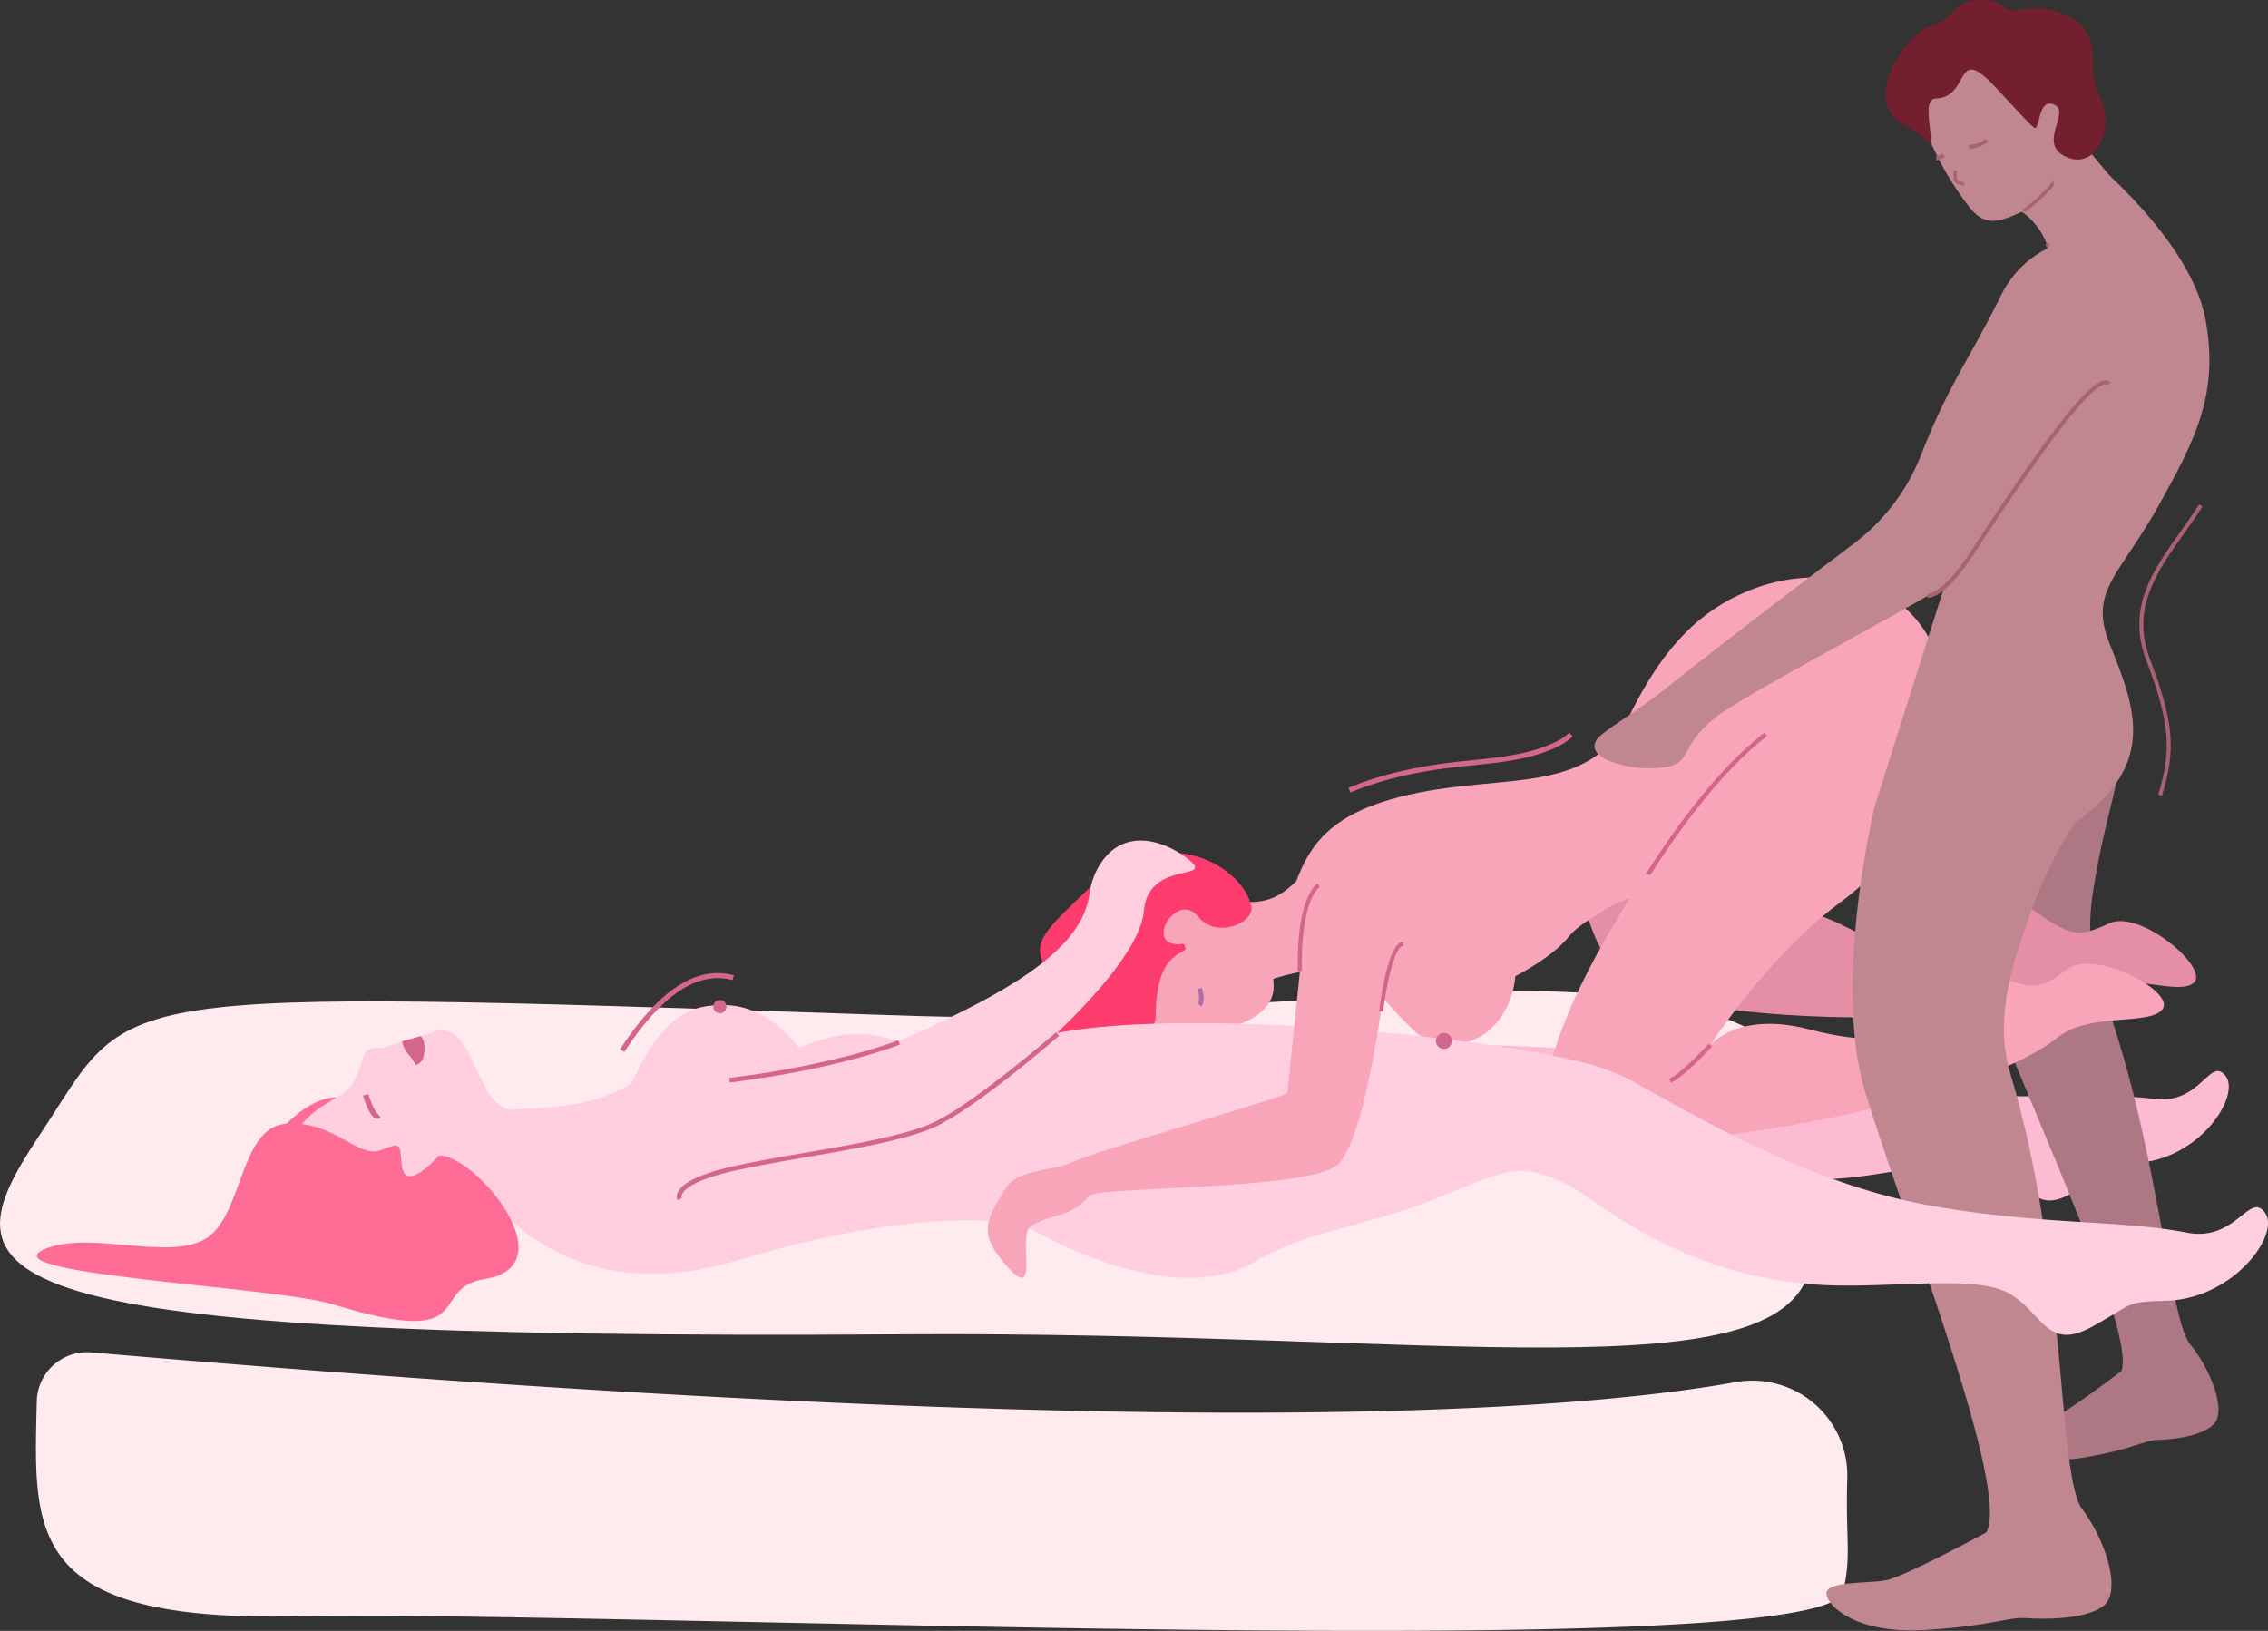 <svg xmlns="http://www.w3.org/2000/svg" id="&#x421;&#x43B;&#x43E;&#x439;_1" data-name="&#x421;&#x43B;&#x43E;&#x439; 1" viewBox="0 0 1164.31 837.3"><rect x="0" y="0" width="1164.31" height="837.3" fill="#333333" stroke="none"/><defs><style>.cls-1{fill:#ffebee;}.cls-2{fill:#f8a4b9;}.cls-3{fill:#fcbbd3;}.cls-4{fill:#ff6c96;}.cls-5{fill:#ffcfdf;}.cls-6{fill:#d3668a;}.cls-7{fill:#ad6faa;}.cls-8{fill:#ff3c6e;}.cls-9{fill:#ad7783;}.cls-10{fill:#e58fa7;}.cls-11{fill:#c08791;}.cls-12{fill:none;}.cls-13{fill:#a86271;}.cls-14{fill:#731f2d;}</style></defs><path class="cls-1" d="M804.79,641.9c-405.52-13.78-378.52-12.51-428,61.87S332.34,809.3,819.28,806.05c277-1.89,455.42,32.2,467-36.73S1323.56,618.85,1091.91,631,887.19,644.7,804.79,641.9Z" transform="translate(-356.47 -121)"></path><path class="cls-1" d="M403.35,815.32a25.82,25.82,0,0,0-28,25.13c-1.61,67.61-5.67,113.32,133.17,110.36,158-3.36,784.24,25.81,794-12.48,4.56-17.85,1.31-27.14,2.28-58.16a48.76,48.76,0,0,0-57.38-49.55C1158.13,846.69,937.24,861.47,403.35,815.32Z" transform="translate(-356.47 -121)"></path><path class="cls-2" d="M1053,548.82c-36.07,18-30.61,44.67-74.15,32-23.29-6.73,17.38,47.75,17.38,47.75s28.59-12.8,49.62-9.45" transform="translate(-356.47 -121)"></path><path class="cls-3" d="M1092.84,682.08c52-9.81-108.46-13.27-101.15-24.3,4.2-6.34,201.1,1.87,208.47,4.28,40,13,95.7,14.21,141,19.05,51.85,5.55,90.4.28,121.53,4.07,23.59,2.89,28.07-21.73,36.17-12s-11.9,41.45-43.14,44.69c-19.93,2.06-14.44,1.91-34.48,14.87s-23.35-4.71-39.59-12.82-55.41,5.81-88.07,6.52c-69.27,1.5-81.51-6.48-96.27-11.8-47-17-130.48-12.67-172.65,16.06-31.55,21.49-71.8,12.9-102.87-13.63" transform="translate(-356.47 -121)"></path><path class="cls-4" d="M529.23,684.47c-27.68-1.13-73.66,69.51-36.1,80.38S529.23,684.47,529.23,684.47Z" transform="translate(-356.47 -121)"></path><path class="cls-5" d="M597,661.44c2.33,4.7,4.68,10.15,7.76,16,4.51,8.62,6.3,14.75,35.52,18.39,0,0-6.32,55.06-16.15,47.75C607,731,596.9,735.41,583,741.58c-9.74,4.32-5.64,16.93-26.91,15.57s-52.34-47.41-52.34-47.41c14.1-26.47,28.68-21.1,35.25-35.31,5.43-11.74,2.33-15.6,12.93-15.47,3.06,0,6.71-2,10.95-3.38,3.25-1.07,12.79-3.2,15.65-4.57C587,647,593.48,654.37,597,661.44Z" transform="translate(-356.47 -121)"></path><path class="cls-5" d="M1002.65,766.13c-39,18.87-60.34,8.44-104.06-11.34C868.13,741,803,747.54,735.72,767.88c-63.18,19.09-102.21-2.74-129.91-32.45l1-45.34S623,692,650.77,688c15.48-2.23,28.37-9.52,29.85-10.87,17.06-36.88,31.91-40.11,47.44-40.11,23.78,0,38.58,22,38.58,22,40.88-16.92,44.33,1.66,78.91-1.11,60.36-4.84,89.92-3.09,89.92-3.09" transform="translate(-356.47 -121)"></path><path class="cls-4" d="M562.75,719.13c1.62,15.35,19-4.85,19-4.85,18.35-.81,66.65,56.62,23.44,63.43-29.85,4.7-1.37,36.52-78.12,12.86-29.44-9.08-183.87-15.65-145.68-29,23.27-8.17,60.93,6.42,80.1-4.28,19.75-11,17.65-57.29,41.61-59.35s37.3,17.74,48.3,13.7S561.51,707.32,562.75,719.13Z" transform="translate(-356.47 -121)"></path><path class="cls-6" d="M550.41,695.43a2.68,2.68,0,0,0,1.53-.58l-1.73-2.22a.22.22,0,0,1,.16,0c-1-.31-3.34-5-4.79-9.92l-2.74.8c1,3.22,3.53,10.81,6.65,11.8A2.88,2.88,0,0,0,550.41,695.43Z" transform="translate(-356.47 -121)"></path><path class="cls-6" d="M572.47,652.89c2.48,2.62,2.24,7.72,1.24,11.31-.72,2.62-3.69,3.71-3.69,3.71-3.37-6.12-5-5.84-6.45-9.92a13.3,13.3,0,0,1-.61-2.41C566.19,654.86,569.19,653.86,572.47,652.89Z" transform="translate(-356.47 -121)"></path><circle class="cls-6" cx="369.56" cy="516.79" r="3.4"></circle><path class="cls-2" d="M1009,613.85c.36,9.26,3.58,15.18-1.52,22.66-9.65,14.15-34.38,13.24-50.21,19.56a42.08,42.08,0,0,1-57.61-38c-1-25.91,22.65-47.86,52.86-49S1008,588,1009,613.85Z" transform="translate(-356.47 -121)"></path><path class="cls-7" d="M973.26,637.69l-2-1.25c1.87-2.94-.12-7.31-.13-7.36l2.11-1C973.37,628.32,975.82,633.66,973.26,637.69Z" transform="translate(-356.47 -121)"></path><path class="cls-8" d="M957.57,605.21c-10.74-3.41,3.92-25.74,13.83-13.72s28.9,3,27.48-4.9c-3.7-20.61-45.47-45.93-83.49-9.37-21.31,20.5-29.52,27.21-22.68,39.49,7.69,13.82-41.67,16.9-28.31,31.17,19.9,21.26,85.29,16.15,85.36-5.26.13-34.85,16.44-31.3,15.29-35.12S963.64,607.14,957.57,605.21Z" transform="translate(-356.47 -121)"></path><path class="cls-9" d="M1371.13,517.77c-3.28,37.17-3.45,89.63,9.29,122.81,21.43,55.8,72.36,164.69,65.11,184.29,0,0-29.26,22.41-36.12,24.56s-22.53,2.6-21.72,8,13.13,16.21,38.62,11.88,31.1-8.94,37.92-9.07,22.76-1.61,28.92-8.29-1.41-27.34-12.41-40.89S1464.35,705.68,1434.51,627c-5.77-15.18-6.28-31.93-3.15-50.88,6-36.53,14.39-56.91,13.75-70.66" transform="translate(-356.47 -121)"></path><path class="cls-10" d="M1270.58,511.11c23.05,39.67-18.56,82.27-18.56,82.27s17.73-14.14,51.19,3.08,58.53,17.82,69.84,6.8,12.61-25.09,29.54-13.43,20.67,12.65,36.62,5.25,51.24,22.69,43.64,30.29-36.71-6.46-55.5,2.59-45,12.95-90.75,14.91-136.46-1.38-153.34-26.3c-15.13-22.35-15.07-44.46-18.42-59.76s46-12.42,46-12.42" transform="translate(-356.47 -121)"></path><path class="cls-2" d="M1269.6,528.05c-3.27,5.8-21,34.1-30.28,44.14-9,9.76-38.89,2-60,16.52-4.6,3.16-13,7.5-17.43,13.12-8.76,11-27.48,20.34-27.48,20.34-1.85,22.17-21.13,44.41-48.81,30.53-4.18-2.1-24.91-25.59-24.91-25.59-22.06-13-43.33-9.87-43.33-9.87l-10.83-10.83c19.94-25.63,9.23-58.94,63.14-74.77s101.7,1.09,123.7-43.91c20.3-41.52,42.23-56.29,63-64.33,40.6-15.68,101.33-2.66,98.72,66.43-1.3,34.58-17.89,67.79-54.58,95s-66,72.72-66,72.72,14.25-17.63,50.66-8.07,61,4.73,69.64-8.47,6.88-27.23,25.94-19.51,22.92,7.87,36.89-2.8,55,11.07,49.16,20.13-37.25,1.64-53.62,14.54-41.16,22.38-85.37,34.19-153.42,31.49-173.44,9S1194.21,570.37,1231,532" transform="translate(-356.47 -121)"></path><circle class="cls-6" cx="765.95" cy="561.21" r="3.36"></circle><path class="cls-6" d="M1201.46,569.6c17.54-27.55,38.63-55.27,60.74-72.38l1.34,1.73c-21.75,16.85-42.53,44.11-59.89,71.31Z" transform="translate(-356.47 -121)"></path><path class="cls-11" d="M1393.33,229s17.81,10.07,16.22,34S1461,237,1461,237l-36.36-43.61Z" transform="translate(-356.47 -121)"></path><path class="cls-11" d="M1398.73,227.88c-12.82,5.32-21.6,11.66-31-.21-16.85-21.28-46.43-73.74-6.64-90.3,21.44-8.92,47.25,4.11,57.64,29.11S1420.17,219,1398.73,227.88Z" transform="translate(-356.47 -121)"></path><path class="cls-12" d="M1348.84,207c-.26-.41-.52-.83-.76-1.24" transform="translate(-356.47 -121)"></path><path class="cls-13" d="M1395.83,230.1c.66-.44,18.69-13.83,18.62-21.28a5.32,5.32,0,0,0-2.77-4.54l-1,1.61a3.44,3.44,0,0,1,1.88,3c.07,5.32-13.44,16.84-17.73,19.69Z" transform="translate(-356.47 -121)"></path><path class="cls-11" d="M1365.91,395s-13.47,64.24-17.22,76.89c-15.38,51.87-45.66,145.32-26.33,199.65" transform="translate(-356.47 -121)"></path><path class="cls-13" d="M1363.85,216.23a6.25,6.25,0,0,1-3.26-1.29c-2.11-1.63-1.16-5.93-1-6.41l1.69.4c-.27,1.19-.55,3.89.41,4.63a4.58,4.58,0,0,0,3,.95l.19,1.78A6,6,0,0,1,1363.85,216.23Z" transform="translate(-356.47 -121)"></path><path class="cls-13" d="M1367.26,197.31l.14-2c4.43.3,8.38-3,8.41-3.06l1.31,1.53C1376.94,193.93,1372.53,197.65,1367.26,197.31Z" transform="translate(-356.47 -121)"></path><path class="cls-13" d="M1350.65,203.43l-.35-2a6.85,6.85,0,0,0,3.21-1.59l1.39,1.46A9.18,9.18,0,0,1,1350.65,203.43Z" transform="translate(-356.47 -121)"></path><path class="cls-11" d="M1436,239c-17.73,4.58-40.15,9.26-52.32,33.75-17.48,35.18-26.2,44.34-41,81.78-.08.22-.16.44-.25.65A104.76,104.76,0,0,1,1308.27,400c-24.13,18.23-67.93,51.53-97,74.74-13,10.42-29.91,20.55-33.91,24.65-11.59,11.85,22.74,19.44,37.46,14.61,9.6-3.14,5-11,22.82-25,16.53-13,119.21-65.9,123.33-71.88s58.68-93.32,73.41-95.78,6.9,7.29,6.9,7.29" transform="translate(-356.47 -121)"></path><path class="cls-13" d="M1407.2,248.29l-.68-1.94c18.52-6.46,26.61-12.16,26.68-12.21l1.2,1.66C1434.06,236,1426,241.72,1407.2,248.29Z" transform="translate(-356.47 -121)"></path><path class="cls-13" d="M1466.31,529.59c7.35-23.62,6.08-38.07-6.16-70.32-9.81-25.88,3.47-44.6,17.55-64.41,3.16-4.43,6.43-9.08,9.46-13.8l-1.72-1.1c-3,4.67-6.26,9.28-9.42,13.72-14.38,20.27-28,39.42-17.74,66.31,12,31.73,13.31,45.91,6.11,69Z" transform="translate(-356.47 -121)"></path><path class="cls-11" d="M1318.56,536c-9.52,43.5-17,105.45-4.43,146.18,21.07,68.49,74.43,203.28,62.07,225.54,0,0-42.32,23-51.84,24.66s-30.59.33-30.26,6.79,15.4,20.74,50.19,18.7,43-6.8,52.14-6.12,30.76.85,39.91-6.29,1.87-32.47-11-49.81-7.48-126.45-36.72-223c-5.64-18.62-4-38.41,2.78-60.47,13.11-42.43,22.53-56.39,30.38-69,43.86-30.65,29.68-61.22,17.37-92.52-10.31-26.29,5.85-35,25.2-69.59s31.31-58,24.35-96-52.88-80.06-79.19-98.71l1.43,33.89-3.3,34.5" transform="translate(-356.47 -121)"></path><path class="cls-6" d="M1214.1,676.84l-.69-2.06c4.44-1.48,16.16-13.47,20.31-17.95l1.61,1.48C1234.67,659,1220,674.9,1214.1,676.84Z" transform="translate(-356.47 -121)"></path><path class="cls-13" d="M1346.28,427.94c2,0,9.66-1.52,23.16-22l2.47-3.75c13.63-20.71,55.11-83.72,65.36-83.86a1.13,1.13,0,0,1,1,.51l1.67-1.17a3.24,3.24,0,0,0-2.74-1.39c-10,.14-39.48,42.94-67,84.78l-2.47,3.75c-14.19,21.53-21.51,21.08-21.58,21.05l-.31,2A3.15,3.15,0,0,0,1346.28,427.94Z" transform="translate(-356.47 -121)"></path><path class="cls-5" d="M883.16,655.43c57.31-19.82,235.37-3.57,290.62,12.32a105.09,105.09,0,0,1,23.1,9.58c55.56,31.75,101.73,53.85,150.54,62.63,55.84,10,98.12,7.33,131.6,13.87,25.38,5,32.17-21.42,40.22-10.21s-16.23,44.06-50.37,45.18c-21.8.68-15.83.94-38.62,13.45s-25-6.93-42-17-60.24-2.74-95.74-4.51c-75.31-3.76-117.46-45.41-133-52.34-23.73-10.54-27.33-7.68-66,8-37.3,15.13-63.47,15.3-93.58,32.77-36,20.87-95.66-3.83-129.37-26.34" transform="translate(-356.47 -121)"></path><path class="cls-2" d="M1027.61,582.57l-10.24,99.63c-3.71,2.7-99.63,30.17-110.21,35.34s-28.68,3.14-35,14.46-14.21,19.49-2.83,34.11c23,29.61,8.92-9.8,16.14-15.32,8.51-6.51,20.64-4.14,30-15.73,4.21-5.19,112.27-2.75,127.49-16s25.35-97.28,27.1-115.33S1056.11,542.47,1027.61,582.57Z" transform="translate(-356.47 -121)"></path><path class="cls-6" d="M1066.48,640.41l-2-.25c.72-6,4.7-35.58,12.33-35.58h.1l-.07,2.07h0C1072.49,606.65,1068.19,626.35,1066.48,640.41Z" transform="translate(-356.47 -121)"></path><path class="cls-6" d="M1022.77,619.7c-.07-1.42-1.54-35,9.92-45.09l1.37,1.55c-10.71,9.49-9.24,43.11-9.23,43.44Z" transform="translate(-356.47 -121)"></path><circle class="cls-6" cx="741.23" cy="534.43" r="4.09"></circle><path class="cls-5" d="M732.7,680.44c25.92-9.54,50.92-9.67,68.57-17.47,57-25.18,110.16-49,114.53-83.1a37,37,0,0,1,4.8-14.11c12-20.31,33.2-13.65,45.89-3.61,14.5,11.47-20.43,0-22.79,26.5C940.41,625.47,845.15,700,818.65,714.44c-9.78,5.32-57.62,18.36-95.16,17.11" transform="translate(-356.47 -121)"></path><path class="cls-6" d="M704.38,737.29a4.45,4.45,0,0,1,0-4c2.32-5.3,12.67-10.08,30-13.83,11.4-2.48,24.23-4.71,36.65-6.85,24.82-4.3,50.49-8.75,64.57-15.27,20.88-9.67,62.54-46,63-46.33l1.54,1.77c-1.72,1.5-42.33,36.88-63.51,46.69-14.38,6.65-40.19,11.12-65.15,15.45-12.4,2.15-25.21,4.37-36.57,6.84-21.68,4.71-27,9.76-28.23,12.33a2.46,2.46,0,0,0-.22,2Z" transform="translate(-356.47 -121)"></path><path class="cls-6" d="M731.16,676.77l-.28-2.33c56-6.94,86.41-19.22,86.72-19.34l.89,2.17C818.17,657.39,787.54,669.78,731.16,676.77Z" transform="translate(-356.47 -121)"></path><path class="cls-14" d="M1344.91,192.81a40.62,40.62,0,0,0-9.14-6.55c-26.24-13.29.15-48.34,11.52-51.7,12.53-3.7,11.94-12.32,22.6-13.34,17.38-1.67,12.77,6.82,23,4.9,15.89-3,29.33,3.12,34.26,10.57,7.24,10.92.54,21.49,7.24,34.17,8.29,15.69-1.62,37.62-17.06,30.78s2.51-23-6.29-26.91-7,14.44-10.57,11.63-18.25-19.54-23.36-24.4c-16.63-15.76-9.86,9.07-26.82,9.6C1341.24,171.85,1352.32,199.67,1344.91,192.81Z" transform="translate(-356.47 -121)"></path><path class="cls-6" d="M676.92,661.11l-2.16-1.42c20.13-30.65,39.25-43.07,58.48-38l-.66,2.5C714.57,619.43,696.36,631.5,676.92,661.11Z" transform="translate(-356.47 -121)"></path><path class="cls-6" d="M1049.74,527.85l-1-2.38c15.31-6.31,32-10.43,52.7-13,3.54-.43,7.2-.8,10.75-1.16,14.83-1.51,30.17-3.07,43.44-9.67a23.62,23.62,0,0,0,6.41-4.46l1.83,1.82a26.49,26.49,0,0,1-7.09,5c-13.69,6.81-29.27,8.39-44.33,9.92-3.53.36-7.18.73-10.69,1.16C1081.36,517.57,1064.83,521.63,1049.74,527.85Z" transform="translate(-356.47 -121)"></path></svg>